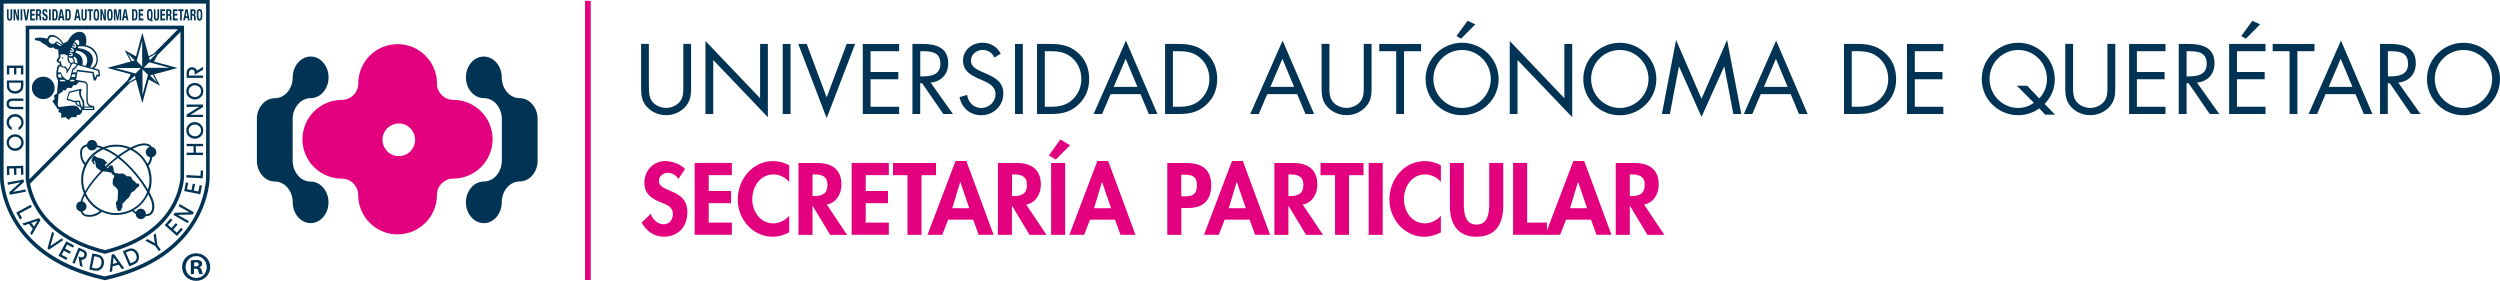 <?xml version="1.0" encoding="UTF-8"?>
<svg id="Capa_1" xmlns="http://www.w3.org/2000/svg" viewBox="0 0 431.13 48.43">
  <defs>
    <style>
      .cls-1 {
        fill: #e2007e;
      }

      .cls-2 {
        fill: #003354;
      }
    </style>
  </defs>
  <path class="cls-1" d="M101.87,48.28h-.98V.14h.98v48.14Z"/>
  <g>
    <g>
      <path class="cls-2" d="M111.91,14.77c0,.9-.03,1.92.53,2.69.53.74,1.55,1.15,2.44,1.15s1.81-.4,2.37-1.08c.64-.77.59-1.82.59-2.77v-7.2h1.34v7.57c0,1.31-.1,2.35-1.06,3.35-.83.9-2.04,1.38-3.25,1.38-1.14,0-2.31-.43-3.12-1.24-1.06-1.01-1.19-2.12-1.19-3.49v-7.57h1.34v7.2Z"/>
      <polygon class="cls-2" points="121.66 7.07 131.08 16.94 131.08 7.58 132.42 7.58 132.42 20.21 123 10.35 123 19.66 121.66 19.66 121.66 7.07"/>
      <rect class="cls-2" x="134.98" y="7.58" width="1.35" height="12.08"/>
      <polygon class="cls-2" points="142.56 16.79 146.01 7.58 147.47 7.58 142.56 20.38 137.66 7.58 139.12 7.58 142.56 16.79"/>
      <polygon class="cls-2" points="148.79 7.58 155.06 7.58 155.06 8.83 150.13 8.83 150.13 12.42 154.91 12.42 154.91 13.67 150.13 13.67 150.13 18.41 155.06 18.41 155.06 19.66 148.79 19.66 148.79 7.58"/>
      <path class="cls-2" d="M158.7,19.66h-1.35V7.58h1.75c2.29,0,4.42.61,4.42,3.33,0,1.86-1.17,3.17-3.03,3.33l3.84,5.42h-1.65l-3.66-5.31h-.33v5.31ZM158.7,13.17h.41c1.52,0,3.06-.29,3.06-2.16,0-1.99-1.46-2.18-3.07-2.18h-.4v4.34Z"/>
      <path class="cls-2" d="M171.52,9.93c-.48-.83-1.06-1.32-2.08-1.32s-2,.77-2,1.88c0,1.04,1.07,1.52,1.89,1.89l.8.35c1.57.69,2.9,1.47,2.9,3.4,0,2.12-1.7,3.74-3.8,3.74-1.94,0-3.38-1.25-3.76-3.13l1.31-.37c.18,1.24,1.12,2.25,2.42,2.25s2.48-.99,2.48-2.36-1.11-1.89-2.23-2.4l-.74-.32c-1.41-.64-2.63-1.36-2.63-3.09,0-1.88,1.59-3.08,3.38-3.08,1.35,0,2.48.69,3.12,1.87l-1.07.69Z"/>
      <rect class="cls-2" x="175.04" y="7.58" width="1.35" height="12.08"/>
      <path class="cls-2" d="M178.84,7.58h2.28c1.81,0,3.28.24,4.71,1.46,1.38,1.19,2,2.8,2,4.6s-.64,3.32-1.97,4.5c-1.44,1.28-2.89,1.52-4.78,1.52h-2.24V7.58ZM181.16,18.41c1.47,0,2.71-.21,3.81-1.25.99-.93,1.51-2.19,1.51-3.54s-.53-2.71-1.57-3.62c-1.11-.98-2.33-1.17-3.75-1.17h-.98v9.58h.98Z"/>
      <path class="cls-2" d="M191.52,16.23l-1.46,3.43h-1.47l5.58-12.66,5.43,12.66h-1.49l-1.43-3.43h-5.16ZM194.13,10.14l-2.07,4.84h4.09l-2.02-4.84Z"/>
      <path class="cls-2" d="M200.92,7.58h2.28c1.81,0,3.28.24,4.71,1.46,1.38,1.19,2,2.8,2,4.6s-.64,3.32-1.97,4.5c-1.44,1.28-2.89,1.52-4.78,1.52h-2.24V7.58ZM203.24,18.41c1.47,0,2.71-.21,3.81-1.25.99-.93,1.51-2.19,1.51-3.54s-.53-2.71-1.57-3.62c-1.11-.98-2.32-1.17-3.75-1.17h-.97v9.58h.97Z"/>
      <path class="cls-2" d="M218.54,16.23l-1.46,3.43h-1.47l5.58-12.66,5.43,12.66h-1.49l-1.43-3.43h-5.16ZM221.15,10.14l-2.07,4.84h4.09l-2.02-4.84Z"/>
      <path class="cls-2" d="M229.25,14.77c0,.9-.03,1.92.53,2.69.53.74,1.55,1.15,2.44,1.15s1.81-.4,2.37-1.08c.64-.77.59-1.82.59-2.77v-7.2h1.35v7.57c0,1.31-.1,2.35-1.06,3.35-.83.9-2.03,1.38-3.25,1.38-1.14,0-2.31-.43-3.12-1.24-1.06-1.01-1.19-2.12-1.19-3.49v-7.57h1.35v7.2Z"/>
      <polygon class="cls-2" points="242.13 19.66 240.78 19.66 240.78 8.83 237.86 8.83 237.86 7.58 245.07 7.58 245.07 8.83 242.13 8.83 242.13 19.66"/>
      <path class="cls-2" d="M258.44,13.64c0,3.48-2.85,6.23-6.3,6.23s-6.3-2.75-6.3-6.23,2.85-6.27,6.3-6.27,6.3,2.8,6.3,6.27M247.19,13.62c0,2.72,2.21,5,4.95,5s4.95-2.28,4.95-5-2.18-5-4.95-5-4.95,2.26-4.95,5M254.42,4.2l-2.45,2.47-.8-.45,1.91-2.63,1.35.61Z"/>
      <polygon class="cls-2" points="260.36 7.07 269.78 16.94 269.78 7.58 271.13 7.58 271.13 20.21 261.7 10.35 261.7 19.66 260.36 19.66 260.36 7.07"/>
      <path class="cls-2" d="M285.64,13.64c0,3.48-2.85,6.24-6.3,6.24s-6.3-2.76-6.3-6.24,2.85-6.26,6.3-6.26,6.3,2.8,6.3,6.26M274.39,13.62c0,2.72,2.21,5,4.95,5s4.95-2.28,4.95-5-2.18-5-4.95-5-4.95,2.26-4.95,5"/>
      <polygon class="cls-2" points="289.04 6.89 293.43 17.03 297.84 6.89 300.29 19.66 298.92 19.66 297.36 11.49 297.33 11.49 293.43 20.16 289.56 11.49 289.53 11.49 287.97 19.66 286.6 19.66 289.04 6.89"/>
      <path class="cls-2" d="M303.65,16.23l-1.46,3.43h-1.47l5.58-12.66,5.43,12.66h-1.49l-1.43-3.43h-5.16ZM306.26,10.14l-2.07,4.84h4.09l-2.02-4.84Z"/>
      <path class="cls-2" d="M317.99,7.58h2.28c1.81,0,3.28.24,4.71,1.46,1.38,1.19,2.01,2.8,2.01,4.6s-.64,3.32-1.97,4.5c-1.44,1.28-2.89,1.52-4.78,1.52h-2.24V7.58ZM320.31,18.41c1.48,0,2.71-.21,3.81-1.25,1-.93,1.51-2.19,1.51-3.54s-.53-2.71-1.57-3.62c-1.11-.98-2.32-1.17-3.75-1.17h-.97v9.58h.97Z"/>
      <polygon class="cls-2" points="328.86 7.58 335.13 7.58 335.13 8.83 330.21 8.83 330.21 12.42 334.98 12.42 334.98 13.67 330.21 13.67 330.21 18.41 335.13 18.41 335.13 19.66 328.86 19.66 328.86 7.58"/>
      <path class="cls-2" d="M351.69,18.68c-.99.76-2.42,1.19-3.64,1.19-3.45,0-6.3-2.76-6.3-6.24s2.85-6.26,6.3-6.26,6.3,2.84,6.3,6.3c0,1.68-.61,3.05-1.75,4.26l1.81,1.85h-1.72l-1.01-1.09ZM351.67,16.97c.9-.95,1.33-2.05,1.33-3.35,0-2.75-2.18-5-4.95-5s-4.95,2.26-4.95,5,2.21,5,4.95,5c.9,0,1.95-.33,2.69-.9l-2.92-2.93h1.77l2.08,2.18Z"/>
      <path class="cls-2" d="M357.5,14.77c0,.9-.03,1.92.53,2.69.53.74,1.55,1.15,2.44,1.15s1.81-.4,2.37-1.08c.64-.77.59-1.82.59-2.77v-7.2h1.35v7.57c0,1.31-.1,2.35-1.06,3.35-.83.9-2.03,1.38-3.25,1.38-1.14,0-2.31-.43-3.12-1.24-1.06-1.01-1.19-2.12-1.19-3.49v-7.57h1.35v7.2Z"/>
      <polygon class="cls-2" points="367.17 7.58 373.44 7.58 373.44 8.83 368.51 8.83 368.51 12.42 373.29 12.42 373.29 13.67 368.51 13.67 368.51 18.41 373.44 18.41 373.44 19.66 367.17 19.66 367.17 7.58"/>
      <path class="cls-2" d="M377.08,19.66h-1.35V7.58h1.75c2.29,0,4.42.61,4.42,3.33,0,1.86-1.17,3.17-3.03,3.33l3.85,5.42h-1.65l-3.65-5.31h-.34v5.31ZM377.08,13.17h.41c1.52,0,3.06-.29,3.06-2.16,0-1.99-1.46-2.18-3.07-2.18h-.4v4.34Z"/>
      <path class="cls-2" d="M384.42,7.58h6.27v1.25h-4.92v3.59h4.78v1.25h-4.78v4.74h4.92v1.25h-6.27V7.58ZM389.76,4.2l-2.45,2.47-.8-.45,1.91-2.63,1.35.61Z"/>
      <polygon class="cls-2" points="396.19 19.66 394.84 19.66 394.84 8.83 391.93 8.83 391.93 7.58 399.14 7.58 399.14 8.83 396.19 8.83 396.19 19.66"/>
      <path class="cls-2" d="M401.05,16.23l-1.46,3.43h-1.47l5.58-12.66,5.43,12.66h-1.49l-1.43-3.43h-5.16ZM403.66,10.14l-2.07,4.84h4.09l-2.02-4.84Z"/>
      <path class="cls-2" d="M411.79,19.66h-1.35V7.58h1.75c2.29,0,4.42.61,4.42,3.33,0,1.86-1.17,3.17-3.03,3.33l3.84,5.42h-1.65l-3.65-5.31h-.34v5.31ZM411.79,13.17h.42c1.52,0,3.06-.29,3.06-2.16,0-1.99-1.46-2.18-3.07-2.18h-.4v4.34Z"/>
      <path class="cls-2" d="M431.13,13.64c0,3.48-2.85,6.24-6.3,6.24s-6.3-2.76-6.3-6.24,2.85-6.26,6.3-6.26,6.3,2.8,6.3,6.26M419.88,13.62c0,2.72,2.21,5,4.95,5s4.95-2.28,4.95-5-2.18-5-4.95-5-4.95,2.26-4.95,5"/>
    </g>
    <g>
      <path class="cls-1" d="M117,30.83c-.46-.62-1.05-1.02-1.86-1.02s-1.51.59-1.51,1.4c0,2.09,4.91,1.22,4.91,5.37,0,2.48-1.54,4.24-4.08,4.24-1.71,0-2.96-.99-3.81-2.42l1.56-1.53c.33.95,1.2,1.81,2.24,1.81s1.59-.84,1.59-1.79c0-1.28-1.18-1.64-2.15-2.02-1.59-.66-2.76-1.46-2.76-3.39,0-2.05,1.53-3.71,3.62-3.71,1.1,0,2.63.54,3.39,1.38l-1.13,1.68Z"/>
      <path class="cls-1" d="M122.22,30.21v2.73h3.85v2.1h-3.85v3.35h3.99v2.1h-6.41v-12.39h6.41v2.1h-3.99Z"/>
      <path class="cls-1" d="M136.11,31.39c-.67-.82-1.69-1.31-2.73-1.31-2.32,0-3.65,2.14-3.65,4.27s1.38,4.17,3.63,4.17c1.04,0,2.07-.54,2.74-1.31v2.88c-.9.43-1.81.74-2.81.74-3.48,0-6.06-3.01-6.06-6.43s2.48-6.62,6.11-6.62c.97,0,1.92.26,2.76.72v2.89Z"/>
      <path class="cls-1" d="M146.09,40.5h-2.93l-3.01-5h-.03v5h-2.42v-12.39h3.27c2.45,0,4.14,1.08,4.14,3.73,0,1.58-.87,3.16-2.53,3.43l3.5,5.23ZM140.12,33.81h.31c1.33,0,2.27-.39,2.27-1.91s-.97-1.82-2.25-1.82h-.33v3.73Z"/>
      <path class="cls-1" d="M149.29,30.21v2.73h3.85v2.1h-3.85v3.35h3.99v2.1h-6.41v-12.39h6.41v2.1h-3.99Z"/>
      <path class="cls-1" d="M158.92,40.5h-2.42v-10.29h-2.5v-2.1h7.41v2.1h-2.5v10.29Z"/>
      <path class="cls-1" d="M163.52,37.88l-1.02,2.61h-2.55l4.83-12.72h1.87l4.7,12.72h-2.58l-.95-2.61h-4.31ZM165.61,31.41h-.03l-1.36,4.5h2.94l-1.54-4.5Z"/>
      <path class="cls-1" d="M180.48,40.5h-2.93l-3.01-5h-.03v5h-2.42v-12.39h3.27c2.45,0,4.14,1.08,4.14,3.73,0,1.58-.87,3.16-2.53,3.43l3.5,5.23ZM174.52,33.81h.31c1.33,0,2.27-.39,2.27-1.91s-.97-1.82-2.25-1.82h-.33v3.73Z"/>
      <path class="cls-1" d="M184.54,25.05l-2.48,2.47-1.17-.72,1.97-2.76,1.68,1.02ZM183.69,40.5h-2.42v-12.39h2.42v12.39Z"/>
      <path class="cls-1" d="M187.98,37.88l-1.02,2.61h-2.55l4.83-12.72h1.87l4.7,12.72h-2.58l-.95-2.61h-4.31ZM190.06,31.41h-.03l-1.36,4.5h2.94l-1.54-4.5Z"/>
      <path class="cls-1" d="M203.72,40.5h-2.42v-12.39h3.29c2.6,0,4.29,1.04,4.29,3.85,0,2.63-1.43,3.91-3.96,3.91h-1.2v4.63ZM203.72,33.86h.49c1.43,0,2.2-.31,2.2-1.92s-.92-1.82-2.27-1.82h-.43v3.75Z"/>
      <path class="cls-1" d="M211.2,37.88l-1.02,2.61h-2.55l4.83-12.72h1.87l4.7,12.72h-2.58l-.95-2.61h-4.31ZM213.29,31.41h-.03l-1.36,4.5h2.94l-1.54-4.5Z"/>
      <path class="cls-1" d="M228.16,40.5h-2.93l-3.01-5h-.03v5h-2.42v-12.39h3.27c2.45,0,4.14,1.08,4.14,3.73,0,1.58-.87,3.16-2.53,3.43l3.5,5.23ZM222.19,33.81h.31c1.33,0,2.27-.39,2.27-1.91s-.97-1.82-2.25-1.82h-.33v3.73Z"/>
      <path class="cls-1" d="M232.65,40.5h-2.42v-10.29h-2.5v-2.1h7.41v2.1h-2.5v10.29Z"/>
      <path class="cls-1" d="M238.45,40.5h-2.42v-12.39h2.42v12.39Z"/>
      <path class="cls-1" d="M248.49,31.39c-.67-.82-1.69-1.31-2.73-1.31-2.32,0-3.65,2.14-3.65,4.27s1.38,4.17,3.63,4.17c1.04,0,2.07-.54,2.74-1.31v2.88c-.9.43-1.81.74-2.81.74-3.48,0-6.06-3.01-6.06-6.43s2.48-6.62,6.11-6.62c.97,0,1.92.26,2.76.72v2.89Z"/>
      <path class="cls-1" d="M250.02,28.11h2.42v6.94c0,1.53.13,3.68,2.19,3.68s2.19-2.15,2.19-3.68v-6.94h2.42v7.41c0,3.02-1.28,5.31-4.6,5.31s-4.6-2.28-4.6-5.31v-7.41Z"/>
      <path class="cls-1" d="M263.35,38.39h3.42v2.1h-5.83v-12.39h2.42v10.29Z"/>
      <path class="cls-1" d="M270.07,37.88l-1.02,2.61h-2.55l4.83-12.72h1.87l4.7,12.72h-2.58l-.95-2.61h-4.31ZM272.15,31.41h-.03l-1.36,4.5h2.94l-1.54-4.5Z"/>
      <path class="cls-1" d="M287.03,40.5h-2.93l-3.01-5h-.03v5h-2.42v-12.39h3.27c2.45,0,4.14,1.08,4.14,3.73,0,1.58-.87,3.16-2.53,3.43l3.5,5.23ZM281.06,33.81h.31c1.33,0,2.27-.39,2.27-1.91s-.97-1.82-2.25-1.82h-.33v3.73Z"/>
    </g>
  </g>
  <g>
    <path class="cls-2" d="M36.25,46.04c0,1.34-1.05,2.39-2.42,2.39s-2.43-1.05-2.43-2.39,1.08-2.36,2.43-2.36,2.42,1.05,2.42,2.36M32.01,46.04c0,1.05.78,1.89,1.84,1.89s1.8-.84,1.8-1.87-.76-1.9-1.81-1.9-1.83.85-1.83,1.89M33.46,47.27h-.55v-2.36c.22-.04.52-.07.91-.07.45,0,.65.07.82.17.13.1.23.29.23.52,0,.26-.2.46-.49.55v.03c.23.09.36.26.43.58.07.36.12.5.17.59h-.59c-.07-.09-.12-.3-.19-.58-.04-.26-.19-.37-.49-.37h-.26v.95ZM33.47,45.94h.26c.3,0,.55-.1.55-.35,0-.22-.16-.36-.5-.36-.14,0-.24.01-.3.03v.68Z"/>
    <path class="cls-2" d="M1.48,1.6v1.34c0,.19.03.33.17.33s.17-.14.17-.33v-1.34h.29v1.34c0,.49-.22.62-.45.62s-.45-.1-.45-.62v-1.34h.29Z"/>
    <polygon class="cls-2" points="2.67 1.6 3.01 2.91 3.02 2.91 3.02 1.6 3.28 1.6 3.28 3.52 2.95 3.52 2.61 2.18 2.6 2.18 2.6 3.52 2.34 3.52 2.34 1.6 2.67 1.6"/>
    <rect class="cls-2" x="3.55" y="1.6" width=".29" height="1.92"/>
    <polygon class="cls-2" points="4.32 1.6 4.52 3.02 4.53 3.02 4.74 1.6 5.04 1.6 4.71 3.52 4.34 3.52 4.02 1.6 4.32 1.6"/>
    <polygon class="cls-2" points="6 1.6 6 1.92 5.49 1.92 5.49 2.37 5.97 2.37 5.97 2.69 5.49 2.69 5.49 3.2 6.02 3.2 6.02 3.52 5.2 3.52 5.2 1.6 6 1.6"/>
    <path class="cls-2" d="M6.2,1.6h.53c.23,0,.38.17.38.49,0,.26-.08.43-.24.47h0c.19.04.23.19.23.59,0,.2,0,.31.06.34v.02h-.31c-.03-.05-.03-.13-.04-.2v-.37c-.01-.15-.06-.24-.18-.24h-.15v.81h-.29v-1.92ZM6.48,2.44h.12c.14,0,.22-.08.22-.29,0-.18-.07-.27-.2-.27h-.13v.55Z"/>
    <path class="cls-2" d="M7.57,2.92v.06c0,.18.04.3.19.3.09,0,.17-.08.17-.24,0-.18-.07-.24-.26-.33-.25-.12-.37-.26-.37-.58,0-.37.17-.56.44-.56.25,0,.44.15.44.51v.05h-.27c0-.18-.05-.28-.16-.28-.13,0-.16.11-.16.22s.03.19.15.26l.22.13c.21.13.27.27.27.51,0,.41-.18.59-.49.59s-.45-.2-.45-.56v-.08h.29Z"/>
    <rect class="cls-2" x="8.45" y="1.6" width=".29" height="1.92"/>
    <path class="cls-2" d="M9.02,1.6h.47c.4,0,.47.37.47.93,0,.68-.11.99-.49.99h-.45v-1.92ZM9.3,3.23h.13c.2,0,.24-.17.24-.69,0-.44-.03-.66-.24-.66h-.12v1.35Z"/>
    <path class="cls-2" d="M10.39,1.6h.35l.38,1.92h-.3l-.07-.41h-.38l-.07.41h-.3l.38-1.92ZM10.43,2.8h.28l-.14-.86h0l-.14.86Z"/>
    <path class="cls-2" d="M11.27,1.6h.47c.4,0,.47.37.47.93,0,.68-.11.99-.49.99h-.45v-1.92ZM11.56,3.23h.13c.2,0,.24-.17.24-.69,0-.44-.03-.66-.24-.66h-.12v1.35Z"/>
    <path class="cls-2" d="M13.18,1.6h.35l.38,1.92h-.3l-.07-.41h-.38l-.07.41h-.3l.38-1.92ZM13.22,2.8h.28l-.14-.86h0l-.14.86Z"/>
    <path class="cls-2" d="M14.32,1.6v1.34c0,.19.03.33.17.33s.17-.14.17-.33v-1.34h.29v1.34c0,.49-.22.62-.45.62s-.45-.1-.45-.62v-1.34h.29Z"/>
    <polygon class="cls-2" points="16.01 1.6 16.01 1.92 15.7 1.92 15.7 3.52 15.41 3.52 15.41 1.92 15.1 1.92 15.1 1.6 16.01 1.6"/>
    <path class="cls-2" d="M16.62,1.56c.43,0,.48.41.48,1s-.05,1-.48,1-.48-.41-.48-1,.05-1,.48-1M16.62,3.27c.17,0,.2-.2.2-.71s-.03-.71-.2-.71-.2.2-.2.71.03.71.2.71"/>
    <polygon class="cls-2" points="17.64 1.6 17.99 2.91 17.99 2.91 17.99 1.6 18.26 1.6 18.26 3.52 17.93 3.52 17.58 2.18 17.58 2.18 17.58 3.52 17.31 3.52 17.31 1.6 17.64 1.6"/>
    <path class="cls-2" d="M18.95,1.56c.43,0,.48.41.48,1s-.05,1-.48,1-.48-.41-.48-1,.05-1,.48-1M18.95,3.27c.17,0,.2-.2.2-.71s-.03-.71-.2-.71-.2.2-.2.71.03.71.2.71"/>
    <polygon class="cls-2" points="19.64 1.6 20.07 1.6 20.27 2.96 20.27 2.96 20.48 1.6 20.9 1.6 20.9 3.52 20.64 3.52 20.64 1.99 20.63 1.99 20.38 3.52 20.16 3.52 19.91 1.99 19.9 1.99 19.9 3.52 19.64 3.52 19.64 1.6"/>
    <path class="cls-2" d="M21.42,1.6h.35l.38,1.92h-.3l-.07-.41h-.38l-.07.41h-.3l.38-1.92ZM21.46,2.8h.28l-.14-.86h0l-.14.86Z"/>
    <path class="cls-2" d="M22.77,1.6h.47c.4,0,.47.37.47.93,0,.68-.11.99-.49.99h-.45v-1.92ZM23.06,3.23h.13c.2,0,.24-.17.24-.69,0-.44-.03-.66-.25-.66h-.12v1.35Z"/>
    <polygon class="cls-2" points="24.71 1.6 24.71 1.92 24.2 1.92 24.2 2.37 24.68 2.37 24.68 2.69 24.2 2.69 24.2 3.2 24.73 3.2 24.73 3.52 23.92 3.52 23.92 1.6 24.71 1.6"/>
    <path class="cls-2" d="M26.19,3.76l-.17-.24s-.06.02-.09.03c-.03,0-.06,0-.1,0-.43,0-.48-.41-.48-1s.05-1,.48-1,.48.41.48,1c0,.33-.02.6-.11.78l.15.21-.17.21ZM25.84,3.27c.17,0,.2-.2.2-.71s-.03-.71-.2-.71-.2.2-.2.71.03.71.2.71"/>
    <path class="cls-2" d="M26.81,1.6v1.34c0,.19.03.33.17.33s.17-.14.17-.33v-1.34h.29v1.34c0,.49-.22.62-.45.62s-.45-.1-.45-.62v-1.34h.29Z"/>
    <polygon class="cls-2" points="28.45 1.6 28.45 1.92 27.94 1.92 27.94 2.37 28.42 2.37 28.42 2.69 27.94 2.69 27.94 3.2 28.47 3.2 28.47 3.52 27.65 3.52 27.65 1.6 28.45 1.6"/>
    <path class="cls-2" d="M28.67,1.6h.53c.23,0,.38.17.38.49,0,.26-.08.43-.24.47h0c.19.04.22.19.23.59,0,.2.01.31.06.34v.02h-.31c-.03-.05-.03-.13-.04-.2v-.37c-.01-.15-.06-.24-.18-.24h-.15v.81h-.29v-1.92ZM28.96,2.44h.12c.14,0,.22-.08.22-.29,0-.18-.07-.27-.2-.27h-.14v.55Z"/>
    <polygon class="cls-2" points="30.61 1.6 30.61 1.92 30.1 1.92 30.1 2.37 30.58 2.37 30.58 2.69 30.1 2.69 30.1 3.2 30.63 3.2 30.63 3.52 29.81 3.52 29.81 1.6 30.61 1.6"/>
    <polygon class="cls-2" points="31.66 1.6 31.66 1.92 31.35 1.92 31.35 3.52 31.06 3.52 31.06 1.92 30.75 1.92 30.75 1.6 31.66 1.6"/>
    <path class="cls-2" d="M31.99,1.6h.35l.38,1.92h-.3l-.07-.41h-.38l-.07.41h-.3l.38-1.92ZM32.02,2.8h.28l-.14-.86h0l-.14.86Z"/>
    <path class="cls-2" d="M32.85,1.6h.53c.23,0,.38.17.38.49,0,.26-.08.43-.24.47h0c.19.04.23.19.23.59,0,.2,0,.31.06.34v.02h-.31c-.03-.05-.03-.13-.04-.2v-.37c-.01-.15-.06-.24-.18-.24h-.15v.81h-.29v-1.92ZM33.14,2.44h.12c.14,0,.22-.08.22-.29,0-.18-.07-.27-.2-.27h-.13v.55Z"/>
    <path class="cls-2" d="M34.41,1.56c.43,0,.48.41.48,1s-.05,1-.48,1-.48-.41-.48-1,.05-1,.48-1M34.41,3.27c.17,0,.2-.2.2-.71s-.03-.71-.2-.71-.2.2-.2.71.03.71.2.71"/>
    <polygon class="cls-2" points="1.6 11.72 2.41 11.72 2.41 12.84 2.82 12.84 2.82 11.72 3.61 11.72 3.61 12.84 4.02 12.84 4.02 11.31 1.19 11.31 1.19 12.84 1.6 12.84 1.6 11.72"/>
    <path class="cls-2" d="M1.43,15.58c.13.18.3.32.5.42.2.1.43.15.68.15.22,0,.43-.05.63-.13.2-.09.36-.21.5-.37.1-.12.17-.25.22-.4.02-.08.04-.16.05-.25,0-.09.02-.19.02-.29v-.83H1.19v.71c0,.28.02.48.05.62.04.14.1.27.18.39M3.62,14.26v.41c0,.2-.02.35-.05.45-.03.1-.08.18-.15.26-.09.11-.21.19-.35.25-.14.06-.29.09-.46.09-.33,0-.59-.09-.76-.26-.18-.17-.27-.41-.27-.73v-.47h2.03Z"/>
    <path class="cls-2" d="M1.42,18.61c.18.15.46.22.82.22h1.78v-.4h-1.71c-.27,0-.47-.04-.6-.13-.12-.08-.18-.21-.18-.39,0-.1.03-.19.08-.27.05-.08.12-.14.21-.18.03-.01.05-.02.07-.03.02,0,.05-.01.08-.02.06,0,.15-.01.28-.01h1.77v-.41h-1.78c-.37,0-.65.08-.83.23-.18.15-.28.39-.28.71,0,.3.1.53.28.68"/>
    <path class="cls-2" d="M3.21,21.94l-.03.02v.47l.1-.05c.25-.13.45-.31.58-.53.13-.22.2-.47.2-.75,0-.19-.03-.38-.1-.54-.07-.17-.17-.32-.3-.45-.14-.14-.3-.25-.48-.33-.18-.07-.37-.11-.56-.11-.42,0-.77.14-1.05.41-.28.27-.43.62-.43,1.03,0,.27.07.51.2.73.13.22.32.39.56.52l.11.06v-.47l-.03-.02c-.14-.1-.25-.23-.32-.36-.07-.14-.11-.29-.11-.46,0-.28.1-.51.31-.71.21-.19.46-.29.77-.29.29,0,.53.1.74.3.21.2.31.43.31.71,0,.17-.04.33-.11.47-.07.14-.19.27-.34.38"/>
    <path class="cls-2" d="M1.62,25.65c.14.12.29.22.46.28.17.06.35.09.55.09s.39-.04.56-.11c.18-.07.33-.18.47-.32.14-.14.24-.3.31-.46.07-.17.1-.35.1-.54s-.03-.37-.1-.54c-.07-.17-.17-.32-.3-.45-.14-.14-.3-.25-.48-.33-.18-.08-.37-.11-.56-.11-.42,0-.77.14-1.05.41-.28.27-.43.61-.43,1.01,0,.21.04.4.12.58.08.18.2.34.36.48M1.54,24.6c0-.29.1-.53.31-.73.21-.2.46-.3.77-.3.15,0,.3.03.45.1.15.07.27.16.37.28.08.09.14.19.17.29.04.1.06.22.06.33,0,.28-.1.52-.31.72-.21.2-.45.3-.74.3-.31,0-.57-.1-.78-.29-.21-.2-.31-.43-.31-.71"/>
    <polygon class="cls-2" points="1.59 29.06 2.4 29.04 2.43 30.16 2.84 30.15 2.81 29.03 3.6 29.01 3.63 30.13 4.04 30.12 4 28.59 1.18 28.66 1.21 30.19 1.62 30.18 1.59 29.06"/>
    <polygon class="cls-2" points="4.39 32.66 2.25 33.09 4.14 31.37 4.06 30.95 1.29 31.47 1.36 31.87 3.5 31.44 1.6 33.16 1.68 33.58 4.46 33.06 4.39 32.66"/>
    <polygon class="cls-2" points="5.49 35.67 5.3 35.31 2.81 36.65 3.45 37.83 3.81 37.64 3.36 36.82 5.49 35.67"/>
    <path class="cls-2" d="M3.86,38.54l.27.34.85-.28.68.84-.45.78.27.34,1.51-2.62-.26-.32-2.88.93ZM6.46,38.09l-.58.98-.5-.62,1.08-.36Z"/>
    <polygon class="cls-2" points="10.61 41.14 8.7 42.42 9.32 40.21 8.98 39.97 8.19 42.88 8.44 43.06 10.94 41.38 10.61 41.14"/>
    <polygon class="cls-2" points="11.59 42.17 12.58 42.7 12.77 42.34 11.43 41.62 10.09 44.11 11.44 44.83 11.63 44.47 10.64 43.95 11.02 43.23 12.01 43.76 12.2 43.4 11.22 42.87 11.59 42.17"/>
    <path class="cls-2" d="M14.85,43.43c-.06-.09-.13-.17-.21-.23-.08-.06-.2-.12-.36-.19l-.73-.3-1.07,2.61.37.15.92-2.24.29.12c.17.07.28.12.34.17.05.04.09.09.11.14.03.07.05.14.05.22s-.02.15-.05.23c-.05.12-.13.21-.25.25-.12.05-.24.04-.38-.02l-.35-.14.27,1.66.44.18-.2-1.23c.06.01.12.01.17,0,.09-.01.19-.04.29-.1.18-.1.32-.25.41-.46.06-.14.08-.29.07-.44-.01-.15-.05-.29-.13-.41"/>
    <path class="cls-2" d="M17.62,44.33c-.1-.12-.22-.22-.35-.29-.07-.04-.15-.07-.24-.1-.08-.03-.18-.05-.29-.07l-.81-.16-.54,2.77.7.14c.23.05.41.07.55.07.02,0,.04,0,.07,0,.14,0,.29-.04.42-.1.2-.09.37-.23.51-.41.13-.18.23-.4.27-.64.04-.22.04-.43-.01-.64-.05-.21-.14-.4-.27-.56M16.65,44.26c.19.04.34.08.43.13.09.05.17.11.23.2.09.11.15.24.18.39.03.15.03.3,0,.47-.06.32-.2.56-.4.7-.2.14-.46.18-.77.12l-.46-.09.39-1.99.4.08Z"/>
    <path class="cls-2" d="M19.26,43.91l-.35,3.01.42-.11.1-.89,1.05-.27.52.74.42-.11-1.76-2.47-.4.1ZM20.24,45.31l-.77.2.12-1.13.65.93Z"/>
    <path class="cls-2" d="M23.47,43.2c-.16-.15-.34-.25-.54-.31-.15-.05-.3-.06-.45-.04-.08,0-.16.03-.25.05-.08.03-.18.06-.28.1l-.76.33,1.11,2.6.65-.28c.26-.11.43-.2.55-.29.11-.09.21-.2.29-.32.11-.19.18-.4.19-.63,0-.23-.04-.45-.13-.68-.09-.2-.21-.38-.37-.53M23.51,44.69c-.09.23-.28.41-.57.53l-.43.18-.8-1.86.38-.16c.18-.08.33-.12.43-.13.1-.01.2,0,.3.03.13.04.26.12.37.22.11.1.2.24.26.39.13.3.15.57.07.8"/>
    <polygon class="cls-2" points="26.86 40.25 26.49 40.5 26.7 41.94 25.43 41.23 25.05 41.49 26.8 42.45 27.4 43.31 27.73 43.08 27.14 42.23 26.86 40.25"/>
    <polygon class="cls-2" points="30.49 40.12 29.88 39.59 30.62 38.75 30.32 38.48 29.58 39.32 28.98 38.79 29.72 37.95 29.42 37.68 28.4 38.82 30.52 40.7 31.53 39.55 31.23 39.29 30.49 40.12"/>
    <polygon class="cls-2" points="30.79 35.55 32.68 36.62 30.13 36.69 29.91 37.06 32.36 38.48 32.56 38.13 30.66 37.06 33.22 36.99 33.43 36.62 30.99 35.2 30.79 35.55"/>
    <polygon class="cls-2" points="34.21 33.02 33.42 32.86 33.64 31.77 33.24 31.69 33.02 32.79 32.24 32.63 32.45 31.53 32.06 31.46 31.76 32.95 34.53 33.5 34.83 32 34.43 31.92 34.21 33.02"/>
    <polygon class="cls-2" points="34.57 30.32 32.16 30.19 32.13 30.6 34.96 30.75 35.03 29.41 34.63 29.39 34.57 30.32"/>
    <polygon class="cls-2" points="32.18 26.33 32.18 26.74 35.01 26.74 35.01 26.33 33.78 26.33 33.78 25.21 35.01 25.21 35.01 24.81 32.18 24.81 32.18 25.21 33.38 25.21 33.38 26.33 32.18 26.33"/>
    <path class="cls-2" d="M34.58,21.43c-.14-.12-.29-.22-.46-.28-.33-.12-.76-.13-1.11.02-.18.07-.33.18-.47.32-.14.14-.24.3-.31.46-.07.17-.1.35-.1.54s.04.37.1.54c.07.17.17.32.31.45.14.14.3.25.48.33.18.07.37.11.56.11.42,0,.77-.14,1.05-.41.28-.27.43-.61.43-1.01,0-.21-.04-.4-.12-.58-.08-.18-.2-.34-.36-.48M33.58,23.5c-.15,0-.3-.04-.45-.1-.15-.07-.27-.16-.37-.28-.08-.09-.13-.19-.17-.29-.04-.1-.06-.22-.06-.33,0-.28.1-.52.31-.72.21-.2.45-.3.74-.3.31,0,.57.1.78.29.21.2.31.43.31.71s-.1.53-.31.73c-.21.2-.46.3-.77.3"/>
    <polygon class="cls-2" points="35.01 18.03 32.18 18.03 32.18 18.44 34.36 18.41 32.18 19.75 32.18 20.18 35.01 20.18 35.01 19.78 32.83 19.81 35.01 18.46 35.01 18.03"/>
    <path class="cls-2" d="M32.54,16.71c.14.14.3.25.48.33.18.07.37.11.56.11.42,0,.77-.14,1.05-.41.28-.27.43-.61.43-1.01,0-.21-.04-.4-.12-.58-.08-.18-.2-.34-.36-.48-.14-.12-.29-.22-.46-.28-.33-.12-.76-.13-1.11.02-.18.07-.33.18-.47.32-.14.14-.24.3-.31.46-.07.17-.1.35-.1.54s.04.37.1.54c.07.17.17.32.31.45M33.58,16.73c-.15,0-.3-.04-.45-.1-.15-.07-.27-.16-.37-.28-.08-.09-.13-.19-.17-.29-.04-.1-.06-.22-.06-.33,0-.28.1-.52.31-.72.21-.2.45-.3.74-.3.31,0,.57.1.78.29.21.2.31.43.31.71s-.1.53-.31.73c-.21.2-.46.3-.77.3"/>
    <path class="cls-2" d="M35.01,13.03h-2.42v-.31c0-.18,0-.3.03-.38.02-.06.05-.12.09-.16.05-.06.11-.1.18-.13.07-.03.14-.04.23-.04.14,0,.25.04.33.14.09.09.13.21.13.36v.38l1.44-.88v-.48l-1.06.65c-.01-.06-.03-.11-.06-.16-.05-.08-.11-.16-.2-.23-.16-.13-.36-.2-.58-.2-.15,0-.3.03-.43.1-.14.07-.25.16-.33.27-.06.09-.11.18-.13.28-.03.1-.04.23-.04.4v.79h2.83v-.4Z"/>
    <path class="cls-2" d="M9.42,15.05c.03.62-.21,1.1-.53,1.43-.3.33-.74.59-1.32.61-.64.04-1.09-.2-1.44-.51-.34-.31-.59-.72-.63-1.32-.04-.61.22-1.1.51-1.42.32-.34.72-.58,1.33-.61.64-.04,1.12.21,1.44.51.32.3.6.73.63,1.32"/>
    <path class="cls-2" d="M17.12,12.04s-.79-.26-.87-.28c.29-.27.49-.61.57-1,.11-.45.07-1-.13-1.48-.33-.79-.98-1.3-1.9-1.49.17-.64.16-1.47-.24-1.95-.22-.27-.54-.39-.92-.35-.47.05-.87.24-1.24.61-.25.25-.43.49-.58.76-.03.04-.16.27-.16.27,0,0-.33.15-.39.19-.06.03-.32.18-.32.18,0,0-.1-.2-.16-.29l-.04-.05c-.29-.37-.63-.67-.99-.88-.39-.24-.72-.31-1.01-.24-.34.08-.49.34-.59.63-.57-.17-1.41-.26-2.06-.09h-.04s-.01.08-.02.09c-.01.06-.03.14.01.22.04.06.28.09.28.09.18,0,.27.04.45.09,0,0,.16.03.19.05.02.01.09.1.09.1.19.2.48.34.73.47,0,0,.18.09.19.1,0,0,.07.05.11.11.11.12.23.25.38.3.26.11.53.04.72-.04.15.17.46.44.91.37-.06.24-.06.53.02.84v.03c0,.09,0,.17,0,.26,0,.07,0,.14,0,.21-.05.09-.21.29-.22.31-.06.08-.13.18-.13.27,0,.12.09.24.18.3.05.03.1.04.16.05.06.01.12.03.15.06.04.03.06.22.06.25-.04.01-.15.06-.24.13-.08.06-.13.15-.14.18-.06.1-.09.24-.11.36-.09.36-.13.88-.11,1.29.02.26.09.44.2.63.01.03.03.05.05.08.02.02.04.05.04.06v.02s0,.09,0,.15c0,.04,0,.07,0,.1-.06.65-.13,1.34-.17,1.99-.06.05-.13.09-.19.13-.11.07-.35.26-.35.26,0,0,.1.39.15.55-.06.06-.39.42-.39.42,0,0,.26.38.37.56.18.26.57.84.57.84,0,0,.17,0,.23,0-.01.03-.17.33-.17.33l.11.16s.31.12.39.16c0,.25.01.81.01.81,0,0,.62-.09.75-.12l.51.47.51-.47h.85s.07-.31.09-.39c.06-.02.34.01.42,0,.06,0,.12-.06.2-.14.18-.19.28-.4.29-.63,0-.02,0-.09,0-.09l.06.03s1.89.03,1.97-.02c.12-.07.1-.26.07-.39,0,0-.08-.28-.17-.3-.12-.03-.44-.09-.49-.1-.12-.03-.23-.11-.31-.24-.18-.23-.18-.49-.18-.97,0-.33,0-.67,0-1.03,0-.36,0-1.15,0-1.19,0-.08,0-.15,0-.21-.01-.04-.09-.15-.1-.17-.13-.19-.28-.31-.41-.34-.08-.03-1.47-.24-1.51-.25,0-.01.1-.48.13-.68l.12-.78,2.55.31.25,1.25.35.02.29-.72s.27.05.37,0c.17-.08-.03-1.12-.03-1.12M13.9,7.98c1.15-.06,2,.46,2.43,1.17.23.37.39.9.28,1.45-.11.48-.37.82-.7,1.09-.11-.04-.23-.08-.35-.1.19-.33.41-.64.46-1.13.06-.52-.11-.92-.36-1.21-.48-.57-1.29-.86-2.23-.96.02-.1.03-.17.04-.27.15-.02.27-.04.42-.04M14.02,9.76c-.23-.34-.61-.57-1.04-.7.06-.09.11-.25.19-.33.51.06.95.22,1.29.5.32.26.59.66.59,1.19,0,.4-.14.69-.29.96-.18-.05-.36-.11-.54-.16.11-.55.02-1.11-.2-1.45M13.36,10.96c-.15-.05-.29-.1-.43-.15-.03-.34-.11-.62-.25-.86.03-.08.1-.15.14-.21.37.22.55.62.54,1.21M13.3,6.87c.38-.03.42.49.34.86-.09.02-.21,0-.31,0-.05-.29-.28-.38-.52-.46.09-.18.23-.39.49-.4M12.48,7.83c.14.08.24.23.44.21.05-.11-.04-.19-.1-.26-.08-.06-.16-.12-.24-.16.04-.07.08-.12.12-.2t0,.01c.19.08.41.23.44.47.02.21-.1.36-.32.34-.18-.02-.3-.15-.41-.25.04-.05.05-.11.07-.16M12.1,8.65c.07.02.12.05.21.08.07.02.21.04.23-.02.03-.06-.1-.13-.14-.17-.08-.04-.14-.07-.22-.09.03-.06.04-.14.07-.18.23.03.45.15.48.38.06.38-.43.37-.67.24.01-.08.03-.15.05-.24M11.92,9.45c.11.02.25.08.38.06.15-.02.08-.11,0-.16-.08-.06-.22-.07-.35-.08.01-.07.04-.11.06-.17.01,0,.01-.01.02-.01.31-.01.53.1.53.33,0,.3-.41.34-.66.2,0-.07.02-.12.03-.18M11.86,9.85s0-.01,0,0c.14.11.35.14.59.14.13.2.23.43.25.75-.18,0-.3.04-.39.14-.29-.2-.49-.51-.45-1.03M9.1,7.56c-.37.03-.7-.25-.7-.62,0-.17.09-.31.19-.41.1-.1.24-.21.43-.2.5.02.82.26,1.11.5.28.25.54.51.65.88,0,.02.02.07.02.07,0,0-.24-.19-.34-.26-.21-.16-.43-.31-.74-.36-.18.18-.33.39-.61.41M9.85,7.62c-.09-.08-.19-.2-.04-.24.34.09.58.29.82.5-.28.09-.6-.09-.78-.26M10.08,10.49s.05-.12.08-.15c.08-.13.2-.3.27-.41,0-.18-.01-.36-.01-.54.12,0,.22-.01.31-.01.1-.01.2-.03.28-.04.11,0,.26.08.36.12.12.06.23.1.33.14-.21.6.08,1.21.47,1.41-.1.41-.28.73-.52.99-.05-.14-.14-.26-.25-.33,0-.08,0-.14,0-.21-.22.02-.47.06-.61-.05-.03-.02-.12-.13-.15-.17-.03-.07-.05-.19-.08-.3-.02-.11-.05-.22-.05-.33-.12,0-.42,0-.43-.13M10.33,11.39c.16.05.23.17.36.22.07.02.15.02.24.04.3.05.56.31.55.68,0,.05-.08.28,0,.31.07.02.12-.08.15-.14.18-.33.36-.62.55-.94.03-.06.06-.13.09-.19.03-.08.05-.15.08-.22.06-.08.18-.15.24-.21.25.03.47.1.61.23-.1.24-.29.37-.46.53-.26.07-.31.36-.39.65-.08.34-.15.65-.26.98-.07.24-.14.49-.46.46-.04-.01-.09-.03-.11-.04-.13-.05-.24-.14-.35-.23-.25-.21-.44-.47-.59-.82-.02-.05-.05-.17-.08-.2-.09-.07-.36.01-.49-.03.02-.46.12-.82.31-1.09M12.86,13.29c-.19-.01-.39,0-.58-.02.06-.16.11-.32.2-.45h.56c-.03.19-.08.36-.18.47M12.87,13.76c0,.09-.06.25-.09.26-.24,0-.49,0-.72,0,0-.01.03-.14.05-.16.02-.03.05-.07.08-.09.19-.03.45,0,.68-.01M10.31,13.76h.38c.13,0,.25,0,.36.02.05.01.11.07.15.09.04.04.11.15.11.15-.21,0-.56,0-.81,0-.07,0-.18-.08-.2-.16,0-.04,0-.08.03-.1M10.12,13.36c-.13-.1-.08-.35-.07-.56,0-.01,0-.02.01-.02h.36c.09.21.17.4.29.58h-.6ZM14.25,18.3c-.02.1-.08.19-.1.3-.03-.14-.08-.27-.14-.4-.05-.11-.12-.21-.13-.32-.02-.17,0-.54-.26-.54-.32,0-.63.09-.95.02-.33-.08-.64-.3-.98-.31.07-.23.29-.93.3-.97,0-.04.05-.08.08-.09.03,0,1.2-.29,1.6-.38-.12.6.1,1.14.4,1.65.07.12.14.22.16.36,0,.09.02.19.02.28,0,.13.02.27,0,.4M13.78,18.19c-.26-.11-.56-.21-.54-.56.09-.1.34-.05.38.04.04.09,0,.21.04.3.04.11.12.13.13.22M15.93,18.56c.06,0,.11.05.11.11s-.05.11-.11.11h-1.32c-.06,0-.11-.05-.11-.11s.05-.11.11-.11h1.32ZM13.16,14.64s.08-.09.11-.12c.11-.13.22-.27.33-.39.34.04.63.1.97.13.14.1.33.2.34.38,0,.11,0,.33,0,.51,0,.52-.01,1.04-.01,1.57,0,.38-.02.78.07,1.05.04.16.13.3.23.4.08.08.25.2.25.2h-.92s.01-.15.01-.23c0-.1,0-.21-.01-.31-.02-.17-.02-.36-.07-.51-.02-.06-.09-.12-.13-.19-.23-.33-.47-.82-.33-1.41.02-.03.02-.08.04-.11,0-.05.03-.08.03-.11,0-.07-.05-.16-.12-.18-.07-.02-.17.04-.25.05-.61.14-1.23.3-1.82.44-.12.35-.22.7-.32,1.06-.04.12-.1.23-.07.37.04.06.13.04.19.05.5.07.82.34,1.34.37-.04.58.66.6.89.92.05.06.08.17.07.27,0,.06-.05.14-.1.14-.08.01-.19-.21-.26-.31-.07-.12-.18-.23-.28-.3-.49-.32-1.39-.13-2.01-.06-.26.02-.53.06-.79.1-.14,0-.3.06-.41-.01-.25-.16-.16-.69-.12-1.02.01-.32.03-.66.07-.99,0-.05,0-.11,0-.14,0-.04.11-.09.17-.12.2-.12.36-.24.55-.36.03-.09.07-.18.11-.26.14.03.27.07.42.1.07-.15.14-.32.23-.47.26,0,.52,0,.79.01.11-.14.18-.32.28-.46.13,0,.23-.01.36-.03.07,0,.14,0,.2-.01M17.01,12.85s-.03.05-.06.05c-.07,0-.22-.03-.31-.03-.09.21-.15.38-.24.59-.1-.34-.17-.7-.25-1.06-.82-.11-1.74-.23-2.63-.35-.06,0-.13-.04-.17-.03-.13.03-.16.34-.19.47h-.62c.06-.15.05-.37.16-.48.16,0,.22-.11.3-.21.15-.17.33-.39.44-.58,1.15.33,2.31.65,3.46.99.04.14.06.32.09.49.01.05.02.13.01.16"/>
    <path class="cls-2" d="M10.94,10c0,.07-.05.13-.12.13s-.12-.06-.12-.13.05-.13.12-.13.12.06.12.13"/>
    <path class="cls-2" d="M26.94,26.22c0-.45-.34-.83-.77-.89-.28-.51-.99-.69-1.77-.56-.65.11-1.18.33-1.68.58-.07.04-.19.11-.23.11-.05,0-.18-.08-.25-.11-.27-.1-.53-.18-.81-.25-.74-.17-1.75-.21-2.54-.05-.4.09-.75.19-1.09.33-.32-.13-.67-.24-1.04-.34,0-.28-.12-.5-.28-.65-.16-.15-.4-.27-.7-.25-.43.04-.71.35-.81.76-.28.06-.52.17-.72.35-.18.16-.34.39-.4.67-.05.24-.05.52-.02.77.04.73.3,1.23.65,1.65.03.03.07.07.08.11-.29.69-.56,1.44-.56,2.4,0,.47.02.93.11,1.35.07.29.15.59.25.86.03.06.11.22.11.28,0,.03-.06.1-.09.16-.19.38-.36.79-.47,1.21-.44.1-.75.38-.76.88,0,.5.34.8.74.89.2.48.55.84,1.17.88.2,0,.41.06.64.02.7-.06,1.26-.34,1.68-.69.06-.04.15-.15.19-.15.02,0,.1.04.14.06.69.29,1.51.52,2.52.47,1.01-.03,1.83-.28,2.56-.65.18.17.39.32.6.47.04.47.29.78.68.87.43.11.79-.12.95-.35.04-.04.05-.1.09-.12.05-.02.13-.03.17-.03.22-.01.37-.04.51-.1.55-.24.84-.83.83-1.64-.03-.52-.16-.93-.32-1.31-.14-.32-.31-.66-.46-.97-.02-.04-.07-.11-.07-.15,0-.02.03-.07.05-.11.22-.62.36-1.35.32-2.21-.04-.85-.23-1.54-.51-2.18.34-.38.54-.88.64-1.49.4-.09.7-.45.7-.88M19.89,25.29c.84-.04,1.61.15,2.22.38-.16.1-.31.18-.46.28-.45.28-.88.58-1.31.88-.64-.48-1.32-.91-2.1-1.26.47-.18,1.04-.26,1.65-.28M14.13,26.48c0-.16,0-.33.04-.49.08-.38.43-.65.82-.75,0,0,0,0,.01,0,.09.4.41.69.86.7.43,0,.71-.26.84-.58.23.06.45.14.67.21-1.14.59-2.03,1.43-2.65,2.54-.34-.35-.59-.96-.59-1.64M18.37,27.9s-.12.05-.16,0c-.03-.04.01-.11-.03-.16-.04-.04-.16-.11-.21-.15-.05-.04-.21-.18-.25-.2-.08-.04-.2,0-.28-.03-.05-.01-.09-.09-.13-.09-.09-.02-.23-.04-.29-.04-.35-.06-.63-.39-.74-.39-.06,0-.32.32-.36.42-.04.09-.11.25-.13.35-.01.07,0,.16.02.2.06.08.15.16.15.16,0,0,.07.12.08.14.02.04.05.15.07.18.03.04.16.06.2.08,0-.08,0-.17-.01-.23,0,0-.04-.12-.03-.13l-.03-.06c-.06-.11-.08-.25-.05-.26.02-.01.03.01.11.04.12.04.07.11.1.21.05.16.1.33.1.52l.08.36c.05.06.1.11.11.12.15.03.01-.02.13.08.04.04.07.14.15.2.05.03.11,0,.16.02.05.03.05.11.11.14.06.04.12.03.19.05,0,0,0,0,.01,0h-.01c-1.02,1.09-1.98,2.21-2.74,3.55-.26-.63-.38-1.44-.34-2.31.04-.63.18-1.21.39-1.72.56-1.41,1.57-2.46,2.91-3.11.07-.03.15-.08.18-.08.07,0,.26.11.32.14.73.3,1.37.72,1.97,1.15-.21.18-.84.67-.84.67,0,0-.48.4-.7.6-.21.2-.37.38-.37.38-.05-.07-.09-.16-.09-.21,0-.05.1-.24.14-.27.07-.07.15-.08.18-.12h0s.05-.06.1-.14l-.12-.04ZM16.43,36.87c-.32.12-.67.23-1.09.2-.07,0-.13-.02-.2-.03-.13-.01-.23-.01-.33-.04-.28-.07-.46-.27-.59-.54.42-.11.72-.43.7-.91-.04-.44-.33-.72-.71-.82.11-.36.24-.7.4-1.01.6,1.15,1.45,2.05,2.6,2.66-.2.19-.48.36-.79.49M18.73,28.78c-.01.11-.04.21-.15.23-.06.01-.13-.01-.19-.06.12-.12.67-.66.69-.67.52-.47.85-.71,1.27-1.04,1.77,1.39,3.28,3.09,4.52,5.03.12.2.27.41.38.63.05.08.12.18.12.22,0,.03-.04.12-.07.19-.37.87-.96,1.61-1.65,2.16-.76.62-1.65,1.05-2.83,1.22l-.35.04c-1.65.11-2.87-.41-3.8-1.09-.82-.6-1.44-1.37-1.86-2.29.79-1.45,1.81-2.67,2.94-3.8,0,0,.01,0,.02,0,.17.06.33.05.51.05.17,0,.33.04.47.1.14.05.28.04.48.04,0,.26.06.3.25.4.16.08.23.1.2.34-.01.12,0,.14-.06.23-.02.03-.12.1-.13.12-.03.08-.02.3-.03.35,0,.05-.02.22-.02.31,0,.1-.02.24.02.32.02.04.09.15.17.22.04.03.07.05.05.04.08.11.17.1.24.16.02.01.1.15.08.14.02.02.04.05.06.07.11.12.22.17.26.36.08.43-.03.9-.01,1.33,0,.14-.02.28-.06.37-.01.03.02.08,0,.11-.02.03-.09.03-.11.06-.04.07-.1.15-.12.22-.01.04-.02.13-.03.19,0,.03-.07.01-.05.14.01.06.13.12.14.18.04.15-.05.32,0,.47,0,.02.17.17.18.19.01.06-.05.15-.04.17.05.09.21.2.29.16l.32-.08s.06-.14.08-.16c.02-.02.03-.15.05-.2.02-.03.06-.05.05-.03.01,0,.06-.08.06-.09.08-.14.02-.59.08-.68.01-.02-.01-.06,0-.08.05-.06.1-.03.14-.07.03-.03.01-.09.04-.11.04-.03.1-.03.14-.07.03-.02.11-.14.12-.16.03-.04.12-.11.16-.16.03-.05.11-.12.14-.16.07-.08.2-.13.27-.2.17-.19.29-.41.36-.62.07-.2,0-.17.14-.31.07-.07.21-.14.3-.18.05-.02.14-.06.17-.08.09-.07.16-.18.22-.26.12-.14.22-.26.37-.37.15-.11.43-.32.24-.51.05-.2-.22-.12-.35-.16-.21-.07-.22-.2-.35-.33-.13-.12-.38-.25-.47-.4-.03-.04-.03-.14-.05-.18-.04-.09-.07-.1-.12-.15-.12-.11-.08-.16-.28-.19-.12-.02-.25.04-.37.01-.12-.02-.09-.05-.17-.09-.08-.04,0,.05-.11-.06-.03-.03-.14-.15-.16-.17-.05-.04-.18-.06-.23-.08-.02,0-.02-.08-.03-.09-.11-.04-.31.02-.43.03-.14,0-.28.03-.42,0-.24-.04-.02-.06-.25-.1-.06,0-.37.06-.41.02-.02-.02.01-.14,0-.16-.01-.02-.09-.14-.1-.15-.02-.04-.07-.04-.09-.09-.05-.11.06-.12.06-.16,0-.12-.04-.11-.06-.18-.02-.05.02-.13,0-.18,0-.03-.09-.1-.1-.14-.01-.03-.02-.12-.04-.2-.01-.1-.27-.05-.35-.1l-.36.26ZM26.24,35.44c.06.84-.26,1.51-1.09,1.51,0-.53-.33-.92-.82-.95-.46-.03-.74.23-.89.54-.14-.09-.27-.17-.38-.29,1.1-.64,1.94-1.57,2.5-2.75.27.57.62,1.13.67,1.94M25.75,30.4c.08.8,0,1.66-.23,2.31-1.31-2.21-2.96-4.09-4.9-5.68.59-.44,1.2-.84,1.87-1.2,1.15.56,2.06,1.41,2.65,2.56.29.56.51,1.22.6,2.01M25.44,28.25c-.6-1.12-1.45-2-2.59-2.6.56-.24,1.15-.55,1.9-.59.44-.02.79.06,1.01.29,0,0,0,.01,0,.02-.36.11-.63.45-.63.86,0,.45.33.82.77.89,0,0,0,.02,0,.02-.08.44-.23.83-.46,1.12"/>
    <path class="cls-2" d="M35.54.62v30.08s-.04,3.35-2.21,7.08c-2.86,4.9-8.13,8.32-15.25,9.89-7.12-1.58-12.39-5-15.25-9.89-2.17-3.73-2.21-7.04-2.21-7.07V.62h34.91ZM36.16,0H0v30.71s0,13.68,18.08,17.61c18.08-3.93,18.08-17.61,18.08-17.61V0Z"/>
    <path class="cls-2" d="M4.43,4.43v26.24c0,.06.02.35.09.8,0,.06.02.12.03.19.18,1.03.64,2.72,1.75,4.51,2.27,3.67,6.23,6.22,11.78,7.6,5.55-1.38,9.51-3.93,11.78-7.6,1.72-2.78,1.87-5.31,1.88-5.51V4.43H4.43ZM5.05,30.65V5.05h25.63l-4.13,4.17-.9.49-1.1-4.06-1.1,4.06-1.96-1.06,1.06,1.96-4.07,1.1,4.07,1.1-.54,1L5.07,30.91c-.02-.14-.02-.23-.02-.26M24.78,11.69l.95-.95,3.5.95h-4.45ZM26.34,12.88l.74,1.34-1.21-1.21.47-.13ZM25.52,12.9l-.95,3.5v-4.45l.95.95ZM25.71,9.92l1.33-.74-1.21,1.21-.13-.47ZM22.04,14.24l1.21-1.21.13.47-1.34.74ZM23.36,12.68l-3.5-.95h4.45l-.95.95ZM22.75,10.55l-.74-1.34,1.21,1.21-.47.13ZM23.57,10.52l.95-3.5v4.45l-.95-.95ZM31.11,30.65c-.01.22-.17,2.59-1.78,5.2-2.16,3.49-5.95,5.94-11.25,7.28-5.3-1.34-9.08-3.79-11.25-7.28-1.02-1.64-1.46-3.19-1.64-4.17L22.46,14.24l.11-.05.88-.47,1.1,4.07,1.1-4.07,1.96,1.06-1.06-1.96,4.07-1.1-4.07-1.1.5-.92.09-.17,3.98-4.02v25.15Z"/>
  </g>
  <g>
    <path class="cls-2" d="M91.92,18.12c-.1-.08-.18-.18-.25-.29-.55-.56-1.26-.9-2.05-.9-1.71,0-3.09-1.61-3.09-3.59,0-1.46-.75-2.71-1.82-3.27-.39-.2-.82-.32-1.27-.32-1.71,0-3.09,1.61-3.09,3.59,0,.53.1,1.02.27,1.47.13.34.31.65.52.92,0,0,0,0,0,0,.09.08.18.18.25.29.55.56,1.26.9,2.05.9.75,0,1.48.32,2.01.86.1.11.21.22.3.34.49.64.79,1.48.79,2.4v7.18c0,.92-.3,1.76-.79,2.4-.09.12-.19.23-.3.34-.53.54-1.26.85-2.02.86s-1.5.34-2.04.9c-.07.11-.16.21-.25.29,0,0,0,0,0,0-.21.27-.39.58-.52.92-.18.45-.27.95-.27,1.48,0,.92.3,1.76.79,2.4.1.08.18.18.25.29.55.56,1.26.9,2.05.9.45,0,.88-.11,1.27-.32.29-.15.55-.35.78-.59.07-.11.16-.21.25-.29.49-.64.79-1.47.79-2.4,0-1.98,1.38-3.59,3.09-3.59.79,0,1.5-.34,2.05-.9.07-.11.16-.21.25-.29.21-.27.39-.58.52-.92.18-.45.27-.95.27-1.48v-7.18c0-.53-.1-1.03-.27-1.48-.13-.34-.31-.65-.52-.92Z"/>
    <path class="cls-2" d="M52.29,38.16c.39.2.82.32,1.27.32,1.71,0,3.09-1.61,3.09-3.59,0-.53-.1-1.02-.27-1.47-.13-.34-.31-.65-.52-.92,0,0,0,0,0,0-.09-.08-.18-.18-.25-.29-.54-.56-1.26-.9-2.04-.9s-1.49-.32-2.01-.86c-.1-.11-.21-.22-.3-.34-.49-.64-.79-1.48-.79-2.4v-7.18c0-.92.3-1.76.79-2.4.09-.12.19-.23.3-.34.53-.54,1.26-.85,2.02-.86s1.5-.34,2.04-.9c.07-.11.16-.21.25-.29,0,0,0,0,0,0,.21-.27.39-.58.52-.92.18-.45.27-.95.27-1.48,0-.92-.3-1.76-.79-2.4-.1-.08-.18-.18-.25-.29-.55-.56-1.26-.9-2.05-.9-.45,0-.88.11-1.27.32-.29.15-.55.35-.78.59-.07.11-.16.21-.25.29-.49.64-.79,1.47-.79,2.4,0,1.98-1.38,3.59-3.09,3.59-.79,0-1.5.34-2.05.9-.07.11-.16.21-.25.29-.21.27-.39.58-.52.92-.18.45-.27.95-.27,1.48v7.18c0,.53.1,1.03.27,1.48.13.34.31.65.52.92.1.08.18.18.25.29.55.56,1.26.9,2.05.9,1.71,0,3.09,1.61,3.09,3.59,0,1.46.75,2.71,1.82,3.27Z"/>
    <path class="cls-1" d="M75.36,14.36c0-.8-.15-1.6-.44-2.36h0c-.33-.87-.84-1.7-1.55-2.4h0c-1.33-1.33-3.06-1.99-4.8-1.99-1.74,0-3.48.66-4.8,1.99-.7.7-1.22,1.52-1.55,2.4h0c-.29.76-.44,1.56-.44,2.37,0,.01,0,.02,0,.04v.04c-.01.76-.32,1.45-.83,1.95-.51.51-1.21.83-1.99.83-.82,0-1.63.15-2.41.44-.88.33-1.69.84-2.4,1.55-1.33,1.33-1.99,3.07-1.99,4.8,0,1.74.66,3.48,1.99,4.8h0c.7.7,1.52,1.22,2.4,1.55.76.29,1.56.44,2.37.44.03,0,.05,0,.08,0,.76.01,1.45.32,1.95.83s.83,1.21.82,1.99c0,.81.15,1.63.44,2.4h0c.33.88.84,1.7,1.55,2.4h0c1.33,1.33,3.06,1.99,4.8,1.99,1.74,0,3.48-.66,4.8-1.99.7-.7,1.22-1.52,1.55-2.4h0c.29-.77.44-1.59.44-2.41,0-.78.31-1.48.82-1.99s1.19-.81,1.95-.83c.01,0,.02,0,.04,0,.01,0,.02,0,.04,0,.8,0,1.6-.15,2.36-.44h0c.88-.33,1.7-.85,2.4-1.55,1.33-1.33,1.99-3.06,1.99-4.8,0-1.74-.66-3.48-1.99-4.8h0c-.7-.7-1.52-1.22-2.4-1.55h0c-.77-.3-1.59-.44-2.4-.44-.78,0-1.48-.32-1.99-.83-.5-.5-.82-1.19-.83-1.95,0-.02,0-.05,0-.08ZM71.59,24.07s0,.06,0,.09c-.01.76-.33,1.44-.82,1.94s-1.21.82-1.99.82c-.78,0-1.48-.31-1.99-.82-.5-.5-.81-1.19-.83-1.95,0-.02,0-.05,0-.08,0-.76.32-1.45.82-1.95.49-.49,1.17-.8,1.91-.83.03,0,.05,0,.08,0,.02,0,.05,0,.08,0,.75.02,1.42.33,1.91.83.5.5.81,1.19.82,1.95Z"/>
  </g>
</svg>